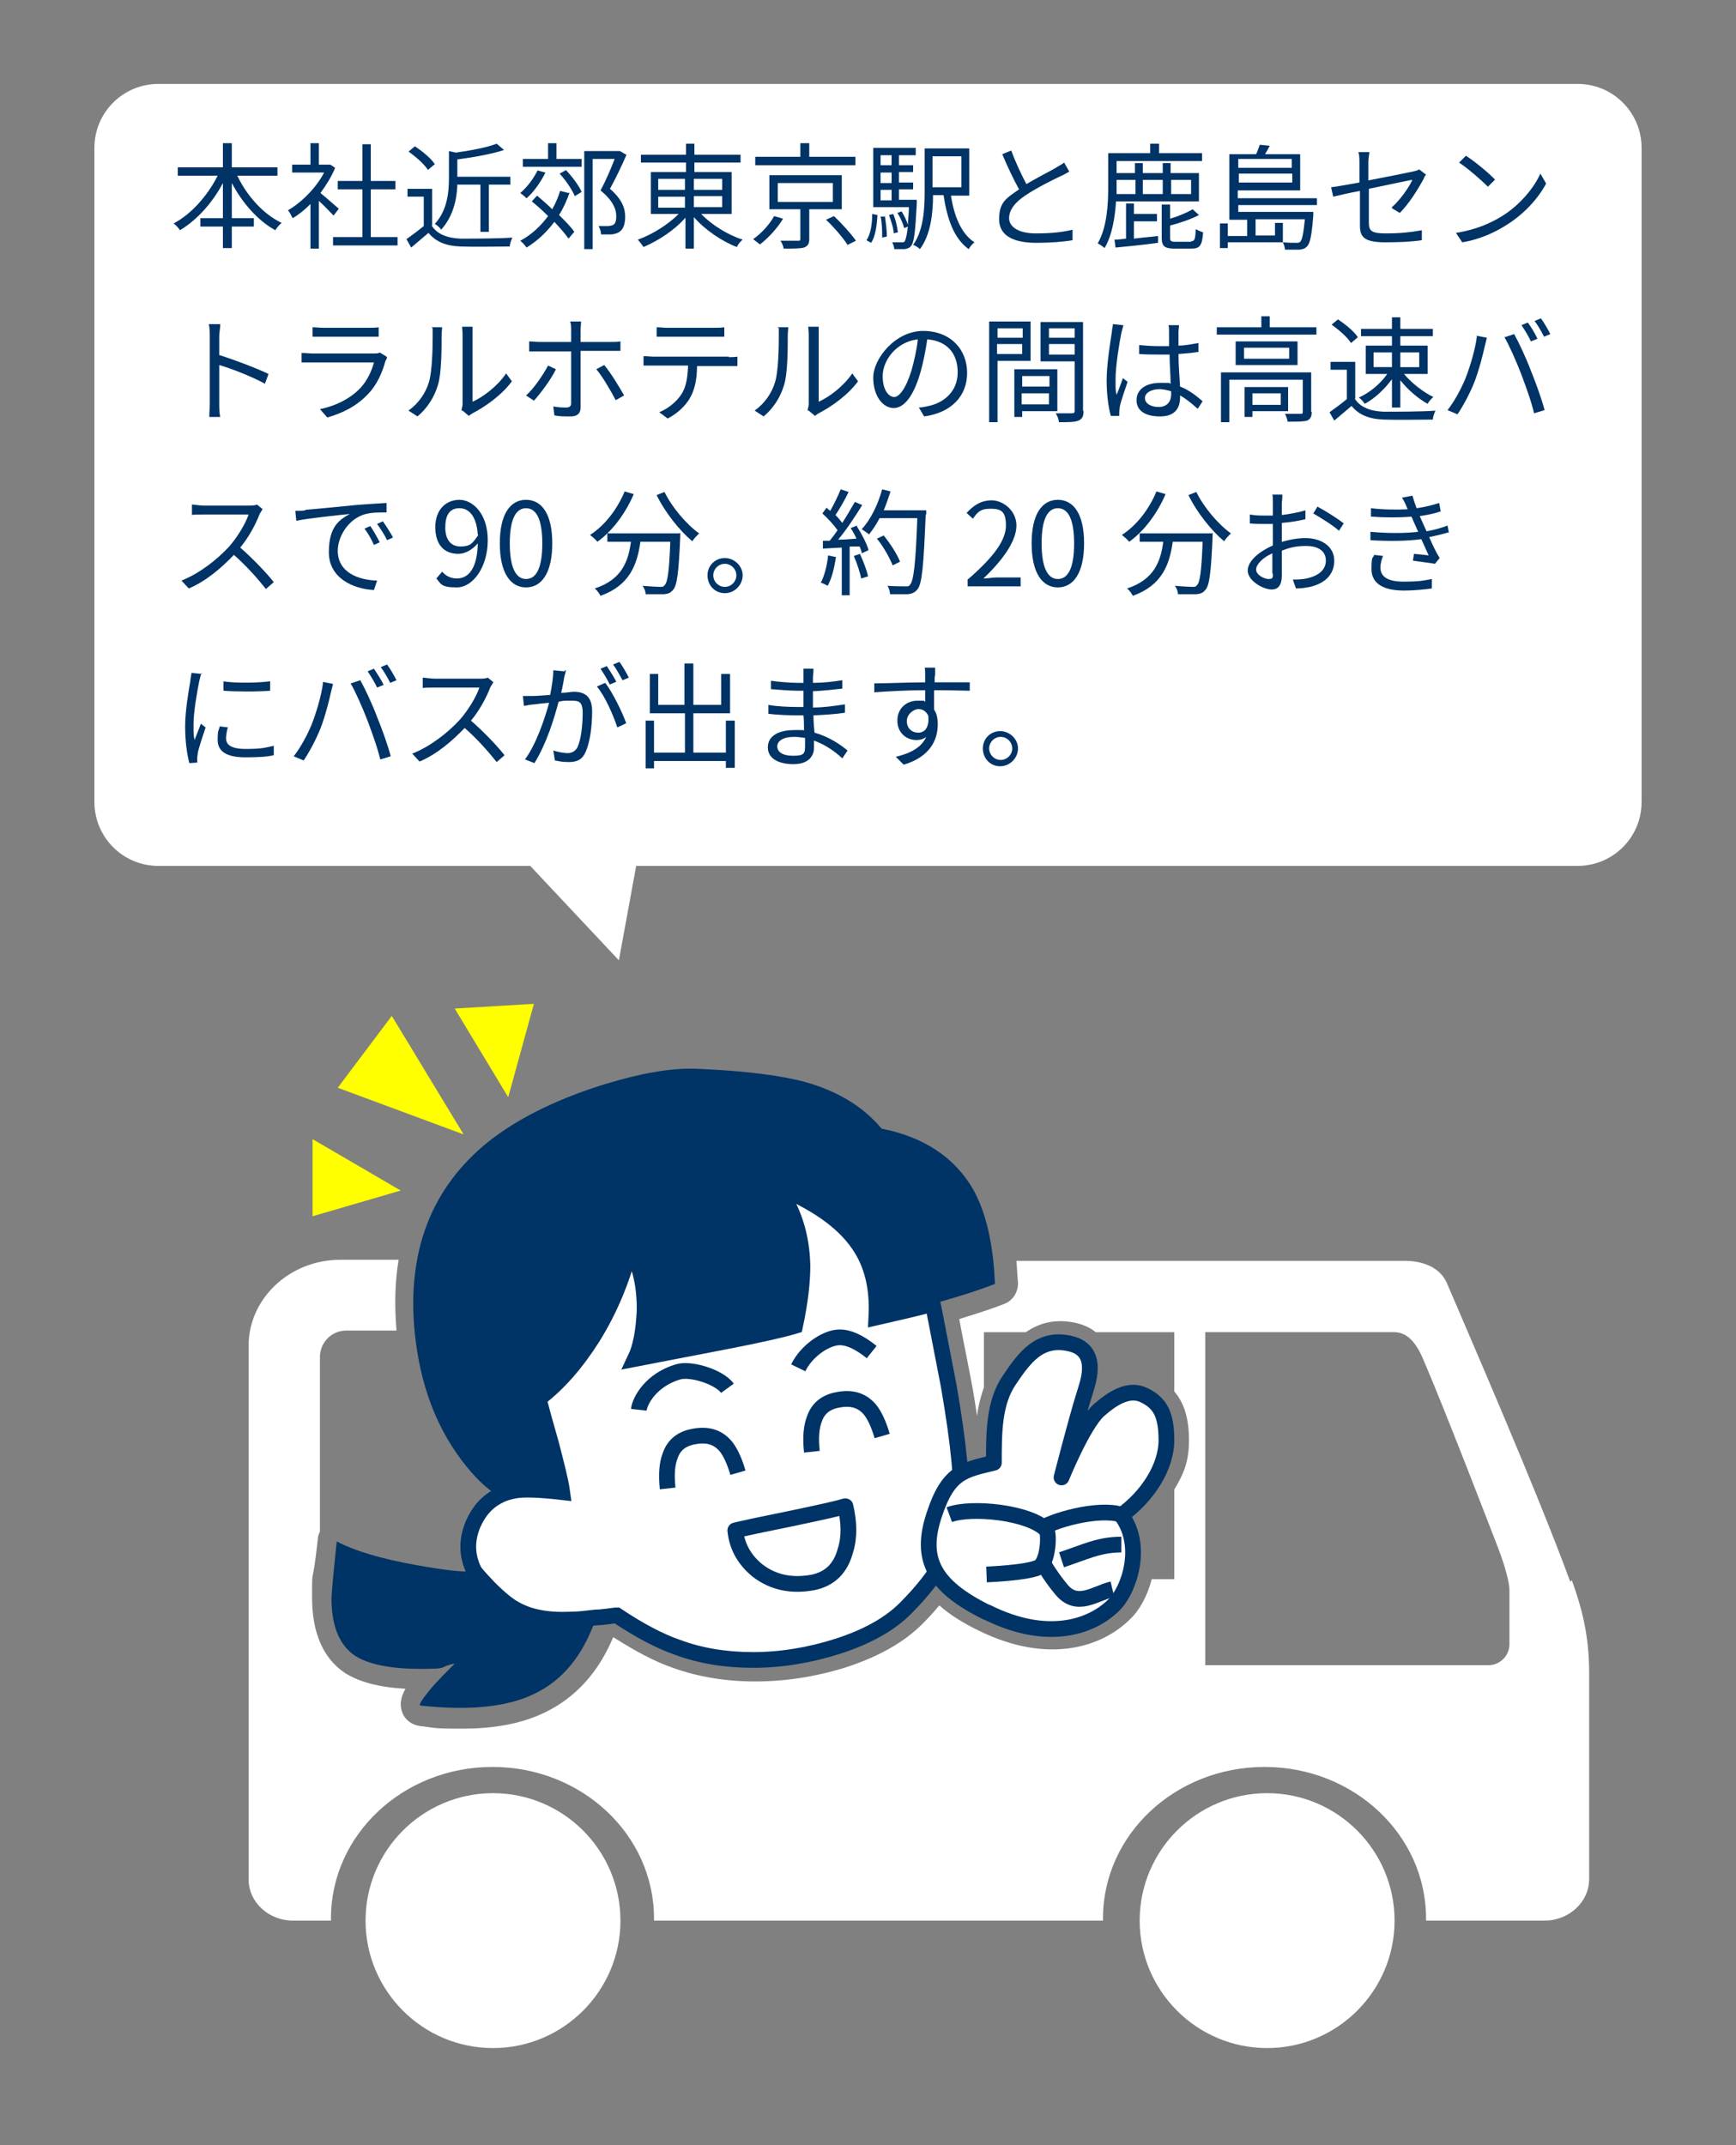 <?xml version="1.0" encoding="UTF-8"?>
<svg id="_レイヤー_1" data-name="レイヤー 1" xmlns="http://www.w3.org/2000/svg" version="1.1" viewBox="0 0 331 409">
  <rect x="0" y="0" width="331" height="409" fill="#808080" stroke="none"/>
  <defs>
    <style>
      .cls-1 {
        stroke-miterlimit: 10;
      }

      .cls-1, .cls-2, .cls-3 {
        stroke: #036;
        stroke-width: 3px;
      }

      .cls-1, .cls-2, .cls-4 {
        fill: #fff;
      }

      .cls-5 {
        fill: #ff0;
      }

      .cls-5, .cls-6, .cls-4 {
        stroke-width: 0px;
      }

      .cls-2, .cls-3 {
        stroke-linejoin: round;
      }

      .cls-3 {
        fill: none;
      }

      .cls-6 {
        fill: #036;
      }
    </style>
  </defs>
  <path class="cls-4" d="M300.8,16H30.2c-6.7,0-12.2,5.4-12.2,12.2v124.7c0,6.7,5.4,12.2,12.2,12.2h70.9l16.9,18,3.3-18h179.5c6.7,0,12.2-5.4,12.2-12.2V28.2c0-6.7-5.4-12.2-12.2-12.2Z"/>
  <g>
    <path class="cls-6" d="M45.3,33.6c1.8,3.8,5,7.3,8.4,8.9-.4.3-1,1-1.2,1.4-3.3-1.8-6.3-5.2-8.3-9v6.7h4.2v1.6h-4.2v4.1h-1.7v-4.1h-4.3v-1.6h4.3v-6.7c-2,3.8-5,7.1-8.2,9-.2-.4-.8-1-1.2-1.3,3.3-1.7,6.5-5.3,8.4-9.1h-7.6v-1.6h8.6v-4.6h1.7v4.6h8.7v1.6h-7.7Z"/>
    <path class="cls-6" d="M63.6,41.1c-.6-.6-1.8-1.9-2.8-2.8v9.1h-1.6v-8.5c-1.1,1.1-2.2,2-3.4,2.7-.2-.4-.6-1.2-.9-1.5,2.6-1.5,5.4-4.3,6.9-7.2h-6.1v-1.5h3.5v-4.1h1.6v4.1h2.2c0,0,.9.6.9.6-.7,1.7-1.7,3.3-2.8,4.8,1,.8,2.9,2.5,3.5,3l-1,1.3ZM75.8,45.2v1.6h-12.3v-1.6h5.6v-9.1h-4.7v-1.6h4.7v-7h1.6v7h4.7v1.6h-4.7v9.1h5.1Z"/>
    <path class="cls-6" d="M82.3,43c1,1.6,2.9,2.4,5.5,2.5,2.4,0,7.3,0,9.9-.2-.2.4-.5,1.2-.5,1.7-2.4,0-6.9.1-9.3,0-2.9-.1-4.8-.9-6.2-2.6-1.1.9-2.2,1.9-3.3,2.8l-.9-1.6c1-.7,2.2-1.6,3.3-2.5v-5.6h-3.1v-1.5h4.7v7ZM81.6,32.4c-.7-1.1-2.3-2.5-3.7-3.5l1.2-1c1.4.9,3.1,2.3,3.8,3.4l-1.3,1.1ZM87.2,35.3c-.1,2.7-.8,6-3.1,8.5-.2-.4-.8-.9-1.2-1.1,2.4-2.6,2.7-6.1,2.7-8.8v-5.1l1.3.3c2.9-.4,6-1,7.8-1.7l1.4,1.2c-2.4.8-5.9,1.4-8.9,1.8v3.3h10.1v1.5h-4.1v9h-1.6v-9h-4.5Z"/>
    <path class="cls-6" d="M104,32.9c-.9,1.8-2.2,3.7-3.6,4.9-.3-.3-.9-.8-1.2-1,1.3-1.1,2.5-2.7,3.3-4.3l1.5.4ZM108.6,36.7c-.5,1.5-1.2,3-2,4.3,1.2,1.2,2.3,2.3,2.9,3.2l-1.1,1.3c-.6-.9-1.6-2-2.7-3.2-1.5,2-3.2,3.6-5.3,4.9-.2-.3-.8-1-1.2-1.3,2.1-1.1,3.9-2.8,5.3-4.7-1-1-2.1-2-3.1-2.8l1-1.1c.9.8,1.9,1.6,2.9,2.6.6-1.1,1.1-2.2,1.5-3.5l1.6.4ZM110.9,31.8h-11.2v-1.5h4.8v-3h1.6v3h4.8v1.5ZM107.9,32.4c1.2,1.3,2.5,3,3,4.2l-1.3.8c-.5-1.2-1.7-3-2.9-4.3l1.3-.7ZM119.5,29.4c-.9,2.1-2.1,4.6-3.2,6.6,2.3,2,2.9,3.7,2.9,5.3,0,1.3-.3,2.4-1.1,2.9-.4.3-.9.4-1.5.5-.6,0-1.3,0-2,0,0-.5-.2-1.2-.5-1.6.7,0,1.3,0,1.8,0,.4,0,.7-.1,1-.2.5-.3.6-.9.6-1.7,0-1.4-.7-3-3-4.9,1-1.8,2-4.2,2.7-6h-4.2v17.2h-1.6v-18.7h6.8c0,0,1.2.7,1.2.7Z"/>
    <path class="cls-6" d="M133.7,40.8c2,2.1,5.1,4,7.9,4.9-.4.3-.9.9-1.1,1.4-2.9-1.1-6.1-3.3-8.2-5.7v6h-1.6v-5.9c-2.1,2.4-5.2,4.4-8,5.6-.3-.4-.7-1-1.1-1.4,2.8-1,5.8-2.9,7.8-4.9h-5.3v-8h6.7v-1.8h-8.6v-1.5h8.6v-2.1h1.6v2.1h8.8v1.5h-8.8v1.8h7.1v8h-5.7ZM125.5,36.2h5.1v-2.1h-5.1v2.1ZM125.5,39.6h5.1v-2.1h-5.1v2.1ZM132.3,34.1v2.1h5.4v-2.1h-5.4ZM137.7,37.4h-5.4v2.1h5.4v-2.1Z"/>
    <path class="cls-6" d="M149.3,41.7c-1,1.7-2.8,3.7-4.4,4.9-.4-.3-.9-.7-1.3-1,1.6-1.1,3.2-2.9,4-4.4l1.7.5ZM163.1,31.5h-19.1v-1.6h8.6v-2.6h1.7v2.6h8.8v1.6ZM154.3,39.9v5.6c0,.9-.2,1.4-1,1.7-.7.2-2,.2-3.9.2,0-.4-.3-1.1-.6-1.5,1.5,0,2.9,0,3.3,0,.4,0,.5,0,.5-.4v-5.6h-5.9v-6.5h13.8v6.5h-6.2ZM148.3,38.5h10.5v-3.6h-10.5v3.6ZM159,41.2c1.5,1.4,3.3,3.4,4.2,4.7l-1.6.8c-.8-1.3-2.6-3.4-4.1-4.8l1.5-.7Z"/>
    <path class="cls-6" d="M165.2,45.8c.8-1.1,1.1-3.1,1.1-5l1,.2c-.1,2-.4,4.1-1.2,5.3l-.9-.5ZM174.8,38.2s0,.4,0,.7c-.3,5.4-.5,7.3-1.1,8-.3.4-.7.5-1.2.6-.4,0-1.2,0-2,0,0-.4-.2-1-.4-1.3.8,0,1.5,0,1.8,0s.5,0,.6-.2c.2-.3.4-1.1.6-2.8l-.7.3c-.2-.8-.7-2-1.3-2.9l.8-.3c.5.8,1,1.8,1.2,2.6,0-.9.2-2,.2-3.4h-6.8v-11.3h8.1v1.4h-3.2v1.9h2.7v1.3h-2.7v2h2.7v1.3h-2.7v2h3.4ZM167.9,29.6v1.9h2.1v-1.9h-2.1ZM170,32.9h-2.1v2h2.1v-2ZM167.9,38.2h2.1v-2h-2.1v2ZM168.7,41.1c.2,1.3.4,2.9.4,4l-.9.2c0-1.1,0-2.7-.3-4h.9ZM170.4,44.5c0-.9-.5-2.4-.9-3.5l.8-.2c.5,1.1.8,2.6.9,3.5l-.9.2ZM181.3,37.2c.6,4,2,7.4,4.5,9-.4.3-.9.9-1.1,1.3-2.8-2-4.1-5.7-4.8-10.3h-2c0,3.3-.4,7.5-2.5,10.3-.3-.3-.9-.7-1.3-.8,2-2.8,2.2-6.9,2.2-10.1v-8.3h8.5v9h-3.5ZM177.8,29.8v5.9h5.5v-5.9h-5.5Z"/>
    <path class="cls-6" d="M203.9,32.7c-.5.3-1,.6-1.7.9-1.5.7-4.5,2.2-6.6,3.6-2,1.3-3.2,2.8-3.2,4.4s1.7,2.9,5.1,2.9,5.3-.3,7-.7v2c-1.7.3-4.2.5-6.9.5-4.1,0-7.1-1.2-7.1-4.5s1.4-4,3.8-5.7c-1-1.8-2.2-4.3-3.2-6.7l1.7-.7c.9,2.4,2,4.7,2.9,6.4,2-1.2,4.4-2.4,5.6-3.1.6-.4,1.1-.6,1.6-1l.9,1.6Z"/>
    <path class="cls-6" d="M212.8,38.3c-.2,3-.7,6.5-2.2,9-.3-.3-.9-.7-1.3-.9,1.8-3.1,2-7.5,2-10.8v-6.4h8v-1.8h1.7v1.8h8.2v1.5h-16.3v2.3h3.5v-1.9h1.5v1.9h3.8v-1.9h1.5v1.9h5.4v5.4h-15.8ZM216.2,45.5c1.5-.2,3-.3,4.6-.5v1.3c-2.9.4-5.9.7-8.1.9l-.2-1.5c.6,0,1.4-.1,2.2-.2v-6.7h1.5v2h4.4v1.4h-4.4v3.2ZM212.9,34.3v1.4c0,.4,0,.9,0,1.3h3.6v-2.7h-3.5ZM217.9,34.3v2.7h3.8v-2.7h-3.8ZM227.1,46c.7,0,.8-.4.9-2.3.4.2,1,.5,1.4.6-.2,2.5-.6,3.1-2.2,3.1h-3.3c-1.9,0-2.4-.5-2.4-2.1v-6.3h1.6v2.7c1.7-.5,3.3-1.2,4.3-1.8l1.2,1.1c-1.5.8-3.6,1.5-5.5,2v2.3c0,.6.1.8,1,.8h3ZM223.3,34.3v2.7h3.8v-2.7h-3.8Z"/>
    <path class="cls-6" d="M236.1,38.8v1.6h14.3s0,.4,0,.7c-.3,3.8-.6,5.3-1.2,5.9-.4.4-.7.5-1.4.6-.5,0-1.6,0-2.8,0,0-.4-.2-1-.4-1.4,1.1.1,2.1.1,2.5.1s.6,0,.8-.2c.4-.4.6-1.5.9-4.3h-9.4v3.1h3.7v-2.4h1.5v3.7h-10.5v1.1h-1.5v-4.7h1.5v2.4h3.7v-3.1h-3.4v-12.5h5.1c.3-.6.5-1.3.7-1.8l1.9.2c-.3.6-.6,1.1-.9,1.6h6.7v6.9h-11.9v1.5h15.1v1.3h-15.1ZM236.1,30.3v1.7h10.2v-1.7h-10.2ZM246.4,34.8v-1.7h-10.2v1.7h10.2Z"/>
    <path class="cls-6" d="M265.4,39.5c1.7-1.5,3.3-3.9,3.9-5.2-.4,0-4.4.9-8.3,1.7v6.5c0,1.5.5,2,3.2,2s4.7-.2,6.9-.6v1.9c-2,.3-4.2.4-7,.4-4.1,0-4.8-1.1-4.8-3.2v-6.6c-2.2.4-4.2.9-5.1,1.1l-.4-1.8c1-.1,3.1-.5,5.4-.9v-3.8c0-.7,0-1.4-.2-2h2.1c-.1.6-.2,1.4-.2,2v3.4c3.7-.7,7.6-1.5,8.5-1.7.5-.1.9-.2,1.2-.4l1.3,1c-.2.2-.4.6-.5.9-1,1.8-2.7,4.6-4.5,6.4l-1.5-.9Z"/>
    <path class="cls-6" d="M286.4,41.2c3.4-2.1,6.1-5.4,7.3-8.1l1.1,1.9c-1.5,2.8-4.1,5.7-7.4,7.8-2.2,1.4-5,2.8-8.6,3.4l-1.2-1.8c3.9-.6,6.7-1.9,8.8-3.2ZM285.1,34.2l-1.4,1.4c-1.1-1.1-3.8-3.5-5.5-4.6l1.3-1.3c1.6,1,4.4,3.3,5.6,4.6Z"/>
    <path class="cls-6" d="M50.4,73.1c-2.4-1.3-6.2-2.8-8.6-3.5v7.3c0,.7,0,1.9.2,2.6h-2.1c0-.7.1-1.8.1-2.6v-12.8c0-.6,0-1.6-.2-2.3h2.2c0,.7-.2,1.6-.2,2.3v3.6c2.9.9,7.1,2.5,9.4,3.6l-.7,1.9Z"/>
    <path class="cls-6" d="M73.8,68.2c-.1.2-.2.5-.3.6-.6,2.2-1.6,4.5-3.2,6.2-2.3,2.5-5.1,3.8-7.9,4.6l-1.4-1.6c3.1-.6,5.9-2.1,7.7-4,1.3-1.4,2.2-3.3,2.6-4.9h-11.7c-.5,0-1.4,0-2.1,0v-1.8c.8,0,1.5.1,2.1.1h11.6c.5,0,1,0,1.2-.2l1.3.8ZM59.6,62.4c.6,0,1.3.1,2,.1h8.6c.7,0,1.5,0,2-.1v1.8c-.5,0-1.3,0-2,0h-8.6c-.7,0-1.4,0-2,0v-1.8Z"/>
    <path class="cls-6" d="M78,78.2c1.8-1.3,3.2-3.3,3.8-5.4.6-2,.7-6.4.7-8.8s0-1.1-.2-1.6h2c0,.3-.1.9-.1,1.6,0,2.4,0,7.2-.7,9.4-.7,2.4-2.1,4.5-3.9,6l-1.7-1.1ZM88,78.3c0-.4.2-.8.2-1.2v-13.2c0-.8-.1-1.5-.1-1.6h2c0,.2,0,.8,0,1.6v12.7c2-.9,4.7-2.9,6.4-5.4l1.1,1.5c-1.9,2.6-5,4.8-7.5,6.1-.3.2-.5.3-.7.5l-1.2-1Z"/>
    <path class="cls-6" d="M106,70.4c-.9,1.9-3,4.7-4.2,6l-1.5-1c1.5-1.3,3.3-4,4.2-5.7l1.5.7ZM110.7,67v10.7c0,1.1-.6,1.7-1.9,1.7s-2.2,0-3.1-.2l-.2-1.7c1,.2,2,.2,2.5.2s.9-.2.9-.8c0-1.2,0-8.7,0-9.7v-.2h-6.1c-.7,0-1.3,0-1.9,0v-1.9c.6,0,1.2.1,1.9.1h6.1v-2.3c0-.5,0-1.2-.2-1.6h2.1c0,.3-.1,1.1-.1,1.6v2.3h5.8c.5,0,1.3,0,1.8-.1v1.8c-.6,0-1.3,0-1.8,0h-5.8ZM115.2,69.6c1.2,1.4,2.9,4.2,3.8,5.8l-1.6.9c-.9-1.7-2.5-4.5-3.7-5.9l1.5-.8Z"/>
    <path class="cls-6" d="M138.9,68.1c.5,0,1.2,0,1.7-.1v1.8c-.5,0-1.2,0-1.7,0h-6c0,2.4-.4,4.4-1.3,6-.8,1.5-2.5,3.1-4.3,4l-1.6-1.2c1.7-.7,3.3-2,4.2-3.4,1-1.5,1.2-3.4,1.3-5.5h-6.6c-.7,0-1.3,0-1.9,0v-1.8c.6,0,1.2.1,1.9.1h14.4ZM127.2,64.2c-.7,0-1.5,0-2,0v-1.8c.6,0,1.3.1,2,.1h8.9c.6,0,1.4,0,2-.1v1.8c-.6,0-1.4,0-2,0h-8.9Z"/>
    <path class="cls-6" d="M144,78.2c1.8-1.3,3.2-3.3,3.8-5.4.6-2,.7-6.4.7-8.8s0-1.1-.2-1.6h2c0,.3-.1.9-.1,1.6,0,2.4,0,7.2-.7,9.4-.7,2.4-2.1,4.5-3.9,6l-1.7-1.1ZM154,78.3c0-.4.2-.8.2-1.2v-13.2c0-.8-.1-1.5-.1-1.6h2c0,.2,0,.8,0,1.6v12.7c2-.9,4.7-2.9,6.4-5.4l1.1,1.5c-1.9,2.6-5,4.8-7.5,6.1-.3.2-.5.3-.7.5l-1.2-1Z"/>
    <path class="cls-6" d="M175.2,77.7c.7,0,1.3-.2,1.9-.3,2.8-.6,5.5-2.7,5.5-6.4s-2.1-6-5.8-6.3c-.3,2-.7,4.2-1.3,6.3-1.3,4.5-3.1,6.8-5.1,6.8s-3.9-2.2-3.9-5.8,4.2-8.9,9.5-8.9,8.4,3.6,8.4,8-3,7.6-8.2,8.3l-1-1.7ZM173.8,70.6c.5-1.8,1-3.9,1.2-5.9-4.2.5-6.7,4.1-6.7,7s1.3,4,2.2,4,2.2-1.5,3.3-5.1Z"/>
    <path class="cls-6" d="M190.2,68.8v11.7h-1.6v-19.2h7.9v7.5h-6.3ZM190.2,62.6v1.8h4.8v-1.8h-4.8ZM194.9,67.5v-1.9h-4.8v1.9h4.8ZM194.9,78.4v1.1h-1.5v-9.1h8.2v8h-6.7ZM194.9,71.7v2h5.2v-2h-5.2ZM200,77.1v-2.1h-5.2v2.1h5.2ZM206.6,78.3c0,1-.2,1.6-1,1.9-.7.3-1.9.3-3.7.3,0-.5-.3-1.2-.6-1.7,1.3,0,2.7,0,3.1,0,.4,0,.5-.1.5-.5v-9.4h-6.5v-7.5h8.1v17ZM200,62.6v1.8h4.9v-1.8h-4.9ZM204.9,67.6v-2h-4.9v2h4.9Z"/>
    <path class="cls-6" d="M214.2,62c-.1.4-.3,1.1-.4,1.5-.4,2-1.1,6.3-1.1,8.8s0,1.9.2,3c.4-1,.9-2.3,1.2-3.2l.9.7c-.5,1.5-1.3,3.7-1.5,4.8,0,.3-.1.7-.1,1,0,.2,0,.5,0,.7h-1.6c-.4-1.4-.8-3.8-.8-6.8s.7-7.3,1-9.2c0-.5.2-1.1.2-1.5l1.9.2ZM228.3,77.9c-1.1-1-2.2-1.9-3.3-2.5v.4c0,1.8-.8,3.6-3.8,3.6s-4.5-1.2-4.5-3.1,1.6-3.3,4.5-3.3,1.4,0,2,.2c0-1.7-.2-3.8-.2-5.6-.7,0-1.4,0-2.1,0-1.2,0-2.4,0-3.7-.1v-1.7c1.2.1,2.4.2,3.7.2s1.4,0,2,0v-2.7c0-.4,0-.9-.1-1.3h2c0,.4-.1.9-.1,1.3,0,.6,0,1.6,0,2.6,1.3,0,2.6-.3,3.8-.5v1.7c-1.2.2-2.5.3-3.8.4,0,2.2.2,4.4.3,6.2,1.8.7,3.1,1.8,4.3,2.8l-.9,1.4ZM223.3,74.6c-.7-.2-1.5-.4-2.2-.4-1.6,0-2.8.7-2.8,1.7s1.1,1.7,2.6,1.7,2.4-.9,2.4-2.4,0-.5,0-.7Z"/>
    <path class="cls-6" d="M251,62.4v1.4h-19v-1.4h8.5v-2.1h1.6v2.1h8.8ZM250.1,78.5c0,.9-.2,1.4-.9,1.7-.7.2-1.9.2-3.7.2,0-.4-.3-1.1-.5-1.5,1.4,0,2.6,0,3,0,.4,0,.4-.1.4-.4v-6.1h-14v8.1h-1.6v-9.5h17.2v7.5ZM247.4,65.1v4.5h-11.8v-4.5h11.8ZM245.8,66.3h-8.6v2.1h8.6v-2.1ZM238.8,78.4v1.1h-1.5v-5.7h8.3v4.6h-6.9ZM238.8,75v2.2h5.4v-2.2h-5.4Z"/>
    <path class="cls-6" d="M258.3,76c1,1.6,2.9,2.4,5.5,2.5,2.4,0,7.3,0,9.9-.2-.2.4-.5,1.2-.5,1.7-2.4,0-6.9.1-9.3,0-2.9-.1-4.8-.9-6.2-2.6-1.1.9-2.2,1.9-3.3,2.8l-.9-1.6c1-.7,2.2-1.6,3.3-2.5v-5.6h-3.1v-1.5h4.7v7ZM257.6,65.4c-.7-1.1-2.3-2.5-3.7-3.5l1.2-1c1.4.9,3.1,2.3,3.8,3.4l-1.3,1.1ZM265.4,72.3c-1.4,1.9-3.3,3.7-5.2,4.7-.2-.4-.7-.9-1.1-1.2,2-.9,4.1-2.6,5.4-4.5h-4.1v-5.4h5v-1.8h-5.9v-1.4h5.9v-2.2h1.6v2.2h6.2v1.4h-6.2v1.8h5.2v5.4h-4.5c1.4,1.7,3.7,3.5,5.6,4.4-.4.3-.9.9-1.1,1.3-1.8-1-3.8-2.7-5.2-4.5v5.2h-1.6v-5.3ZM261.9,70h3.5v-2.8h-3.5v2.8ZM267,67.2v2.8h3.6v-2.8h-3.6Z"/>
    <path class="cls-6" d="M281.5,64l2,.4c-.1.5-.3,1.1-.4,1.6-.3,1.4-1.1,4.6-2,6.9-.8,2-2,4.3-3.2,6.1l-1.9-.8c1.4-1.8,2.6-4.1,3.4-6,.9-2.3,1.9-5.6,2.2-8.1ZM286.9,64.3l1.8-.6c.9,1.6,2.3,4.6,3.2,7,.9,2.2,2.1,5.5,2.6,7.5l-2,.6c-.5-2.2-1.6-5.2-2.5-7.6-.9-2.3-2.2-5.3-3.2-7ZM293.1,64.6l-1.2.5c-.4-.9-1.2-2.2-1.8-3.1l1.2-.5c.6.8,1.4,2.1,1.8,3ZM295.6,63.7l-1.2.5c-.5-1-1.2-2.2-1.8-3l1.2-.5c.6.8,1.4,2.2,1.8,3Z"/>
    <path class="cls-6" d="M50.1,97c-.1.2-.4.7-.6,1-.7,1.9-2.1,4.5-3.7,6.4,2.3,2,5,4.8,6.4,6.6l-1.5,1.3c-1.5-1.9-3.8-4.5-6.1-6.5-2.4,2.5-5.3,5-8.6,6.4l-1.4-1.5c3.5-1.4,6.8-4,9.1-6.5,1.5-1.7,3.1-4.3,3.7-6.1h-8.6c-.8,0-2,0-2.2.1v-2c.3,0,1.6.2,2.2.2h8.5c.7,0,1.3,0,1.7-.2l1.1.9Z"/>
    <path class="cls-6" d="M58.3,97.2c1.4-.1,5.5-.5,9.5-.9,2.4-.2,4.4-.3,5.9-.4v1.8c-1.3,0-3.1,0-4.3.4-3.1,1-5,4.3-5,6.9,0,4.2,4,5.6,7.5,5.7l-.6,1.8c-4-.2-8.6-2.3-8.6-7.2s2-6.2,4-7.3c-1.9.2-7.9.8-10.2,1.3l-.2-1.9c.8,0,1.5,0,1.9-.1ZM72.4,103.4l-1.1.5c-.5-1.1-1.1-2.2-1.8-3.1l1.1-.5c.5.7,1.3,2.1,1.8,3.1ZM74.9,102.5l-1.1.5c-.5-1.1-1.2-2.1-1.9-3.1l1.1-.5c.5.7,1.4,2.1,1.9,3Z"/>
    <path class="cls-6" d="M84.4,109.1c.7.8,1.7,1.2,2.7,1.2,2.1,0,3.9-1.7,4-6.7-1,1.2-2.4,2-3.7,2-2.7,0-4.4-1.7-4.4-5.1s2.1-5.2,4.6-5.2,5.4,2.6,5.4,7.7-2.8,9-5.9,9-3-.7-3.9-1.7l1.1-1.3ZM91.1,102c-.2-3.3-1.5-5.1-3.5-5.1s-2.7,1.5-2.7,3.7,1,3.6,2.9,3.6,2.3-.6,3.4-2.2Z"/>
    <path class="cls-6" d="M95.3,103.6c0-5.6,2-8.3,5-8.3s5,2.7,5,8.3-2,8.4-5,8.4-5-2.8-5-8.4ZM103.4,103.6c0-4.7-1.2-6.7-3.1-6.7s-3.1,2-3.1,6.7,1.2,6.8,3.1,6.8,3.1-2,3.1-6.8Z"/>
    <path class="cls-6" d="M120.8,94.3c-1.6,3.7-4.1,7-6.9,9-.3-.4-1-1-1.4-1.3,2.8-1.8,5.2-4.9,6.6-8.3l1.7.5ZM129.7,101.6s0,.6,0,.8c-.3,6.8-.6,9.3-1.4,10.1-.5.6-.9.7-1.7.8-.7,0-2.1,0-3.5,0,0-.5-.2-1.1-.6-1.6,1.4.1,2.8.2,3.3.2s.7,0,.9-.3c.6-.5.9-2.8,1.1-8.3h-5.7c-.6,4.3-2,8.3-7.6,10.3-.2-.4-.7-1.1-1.1-1.4,5.2-1.7,6.4-5.2,6.9-8.9h-4.5v-1.6h13.7ZM126.7,93.8c1.4,2.9,4.2,6.2,6.6,7.9-.4.4-1,1-1.3,1.5-2.4-2-5.2-5.5-6.8-8.8l1.5-.6Z"/>
    <path class="cls-6" d="M141.6,109.7c0,1.8-1.5,3.4-3.4,3.4s-3.3-1.5-3.3-3.4,1.5-3.3,3.3-3.3,3.4,1.5,3.4,3.3ZM140.4,109.7c0-1.2-1-2.2-2.2-2.2s-2.2,1-2.2,2.2,1,2.2,2.2,2.2,2.2-1,2.2-2.2Z"/>
    <path class="cls-6" d="M159.4,106.1c-.3,2.1-.8,4.2-1.6,5.6-.3-.2-.9-.5-1.3-.6.7-1.3,1.2-3.3,1.4-5.2l1.4.3ZM163.4,100.4c.9,1.4,1.9,3.3,2.2,4.5l-1.3.6c0-.4-.2-.8-.4-1.3h-1.9v9.3h-1.5v-9.1l-3.6.2v-1.5c.3,0,.8,0,1.3,0,.5-.6,1-1.3,1.5-2-.7-1-1.8-2.2-2.9-3.2l.8-1.1c.2.2.4.4.7.6.7-1.2,1.5-2.9,2-4.1l1.5.5c-.7,1.5-1.7,3.2-2.5,4.4.5.5,1,1.1,1.3,1.5.9-1.4,1.7-2.8,2.4-4l1.4.6c-1.3,2.1-3,4.7-4.6,6.6,1.1,0,2.3-.1,3.5-.2-.3-.7-.7-1.4-1.1-2l1.2-.5ZM164,105.7c.6,1.3,1.3,3.1,1.5,4.2l-1.3.4c-.2-1.1-.8-2.9-1.4-4.3l1.2-.4ZM176.5,98.1c-.4,9.9-.7,13.3-1.6,14.3-.5.6-1,.8-1.8.9-.7,0-2.1,0-3.4,0,0-.5-.2-1.2-.5-1.6,1.5.1,2.8.1,3.4.1s.7,0,.9-.3c.7-.7,1.1-4.1,1.4-12.7h-7.2c-.6,1.2-1.3,2.2-2,3.1-.3-.3-1-.7-1.4-1,1.7-1.8,3.1-4.7,3.9-7.6l1.6.4c-.4,1.2-.8,2.4-1.3,3.6h8.1v.8ZM170.2,107.8c-.5-1.3-1.7-3.5-3-5.1l1.3-.6c1.2,1.5,2.6,3.6,3.1,5l-1.4.7Z"/>
    <path class="cls-6" d="M184.4,110.6c5.1-4.4,7.4-7.6,7.4-10.4s-1-3.2-3-3.2-2.5.8-3.3,1.9l-1.2-1.1c1.3-1.4,2.7-2.4,4.8-2.4s4.7,1.9,4.7,4.8-2.5,6.5-6.3,10.1c.8,0,1.8-.2,2.6-.2h4.5v1.7h-10.1v-1.2Z"/>
    <path class="cls-6" d="M196.7,103.6c0-5.6,2-8.3,5-8.3s5,2.7,5,8.3-2,8.4-5,8.4-5-2.8-5-8.4ZM204.8,103.6c0-4.7-1.2-6.7-3.1-6.7s-3.1,2-3.1,6.7,1.2,6.8,3.1,6.8,3.1-2,3.1-6.8Z"/>
    <path class="cls-6" d="M222.2,94.3c-1.6,3.7-4.1,7-6.9,9-.3-.4-1-1-1.4-1.3,2.8-1.8,5.2-4.9,6.6-8.3l1.7.5ZM231.2,101.6s0,.6,0,.8c-.3,6.8-.6,9.3-1.4,10.1-.5.6-.9.7-1.7.8-.7,0-2.1,0-3.5,0,0-.5-.2-1.1-.6-1.6,1.4.1,2.8.2,3.3.2s.7,0,.9-.3c.6-.5.9-2.8,1.1-8.3h-5.7c-.6,4.3-2,8.3-7.6,10.3-.2-.4-.7-1.1-1.1-1.4,5.2-1.7,6.4-5.2,6.9-8.9h-4.5v-1.6h13.7ZM228.1,93.8c1.4,2.9,4.2,6.2,6.6,7.9-.4.4-1,1-1.3,1.5-2.4-2-5.2-5.5-6.8-8.8l1.5-.6Z"/>
    <path class="cls-6" d="M244.1,103.4c1.7-.5,3.3-.8,4.8-.8,3.2,0,5.5,1.7,5.5,4.3s-1.7,4.3-4.6,5c-1,.2-1.9.3-2.7.3l-.6-1.7c.8,0,1.7,0,2.6-.2,1.9-.4,3.7-1.4,3.7-3.4s-1.7-2.8-3.7-2.8-3.2.3-4.7.9c0,1.8,0,3.8,0,4.7,0,2-.8,2.7-1.9,2.7-1.7,0-4.6-1.7-4.6-3.6s2.3-3.7,4.8-4.8v-1.2c0-.9,0-1.9,0-2.9-.6,0-1.1,0-1.6,0-1,0-1.9,0-2.8-.1v-1.7c1.1.2,1.9.2,2.7.2s1.1,0,1.7,0c0-1.1,0-2.1,0-2.5s0-1.2-.1-1.5h1.9c0,.4,0,1-.1,1.5,0,.5,0,1.4,0,2.4,1.6-.2,3.2-.5,4.5-.9v1.7c-1.3.3-2.9.6-4.5.7,0,1,0,2.1,0,2.9v.7ZM242.6,109.4c0-.8,0-2.3,0-3.9-1.8.8-3.1,2.1-3.1,3.1s1.5,1.8,2.4,1.8.8-.4.8-1.1ZM251.2,96.6c1.5.8,3.9,2.3,5,3.2l-.9,1.4c-1.1-1-3.5-2.5-4.9-3.3l.8-1.3Z"/>
    <path class="cls-6" d="M276.2,101.5c-1,.3-2.2.6-3.7.9.6,1.4,1.3,2.9,2,4l-.9,1.1c-1.1-.2-2.9-.4-4.2-.6l.2-1.3c1.1.1,2.1.2,2.8.3-.4-.9-.9-2-1.4-3.1-2.8.4-6.4.4-9.7.2v-1.6c3.3.3,6.5.3,9.1,0l-.8-1.8c-.2-.4-.3-.8-.5-1.1-2.2.2-5,.2-7.7,0v-1.6c2.5.3,4.9.3,7,.2-.1-.2-.2-.5-.3-.7-.3-.7-.5-1.1-.8-1.5l2-.4c.2.7.5,1.6.8,2.4,1.5-.2,3.1-.6,4.3-1l.3,1.6c-1.1.4-2.6.7-4,.9l.4.9c.2.5.5,1.1.9,2,1.7-.3,3-.7,4-1.1l.3,1.6ZM263.7,106c-.3.7-.5,1.6-.5,2.2,0,1.7,1.3,2.7,4.4,2.7s3.8-.2,5.4-.5v1.8c-1.4.2-3.5.4-5.3.4-3.9,0-6.2-1.3-6.2-4.1s.3-1.9.5-2.7l1.7.2Z"/>
    <path class="cls-6" d="M38.4,128.3c-.1.4-.3,1.1-.4,1.5-.4,2-1.1,5.9-1.1,8.3s0,1.9.2,3c.4-1,.9-2.3,1.2-3.1l.9.7c-.5,1.5-1.3,3.9-1.5,4.9,0,.3-.1.7-.1,1v.8c0,0-1.5.1-1.5.1-.4-1.5-.8-4-.8-7s.7-7,1-8.7c0-.5.2-1.1.2-1.5l2,.2ZM43.4,138.8c-.2.8-.3,1.4-.3,2,0,1,.7,2,3.7,2s3.6-.2,5.4-.6v1.8c-1.3.3-3.1.4-5.4.4-3.7,0-5.3-1.2-5.3-3.3s.2-1.7.4-2.6l1.6.2ZM42.5,129.9c2.4.4,6.8.3,9,0v1.8c-2.3.2-6.6.2-8.9,0v-1.8Z"/>
    <path class="cls-6" d="M61.5,130l2,.4c-.1.5-.3,1.1-.4,1.6-.3,1.4-1.1,4.6-2,6.9-.8,2-2,4.3-3.2,6.1l-1.9-.8c1.4-1.8,2.6-4.1,3.4-6,.9-2.3,1.9-5.6,2.2-8.1ZM66.9,130.3l1.8-.6c.9,1.6,2.3,4.6,3.2,7,.9,2.2,2.1,5.5,2.6,7.5l-2,.6c-.5-2.2-1.6-5.2-2.5-7.6-.9-2.3-2.2-5.3-3.2-7ZM73.1,130.6l-1.2.5c-.4-.9-1.2-2.2-1.8-3.1l1.2-.5c.5.8,1.4,2.1,1.8,3ZM75.6,129.7l-1.2.5c-.5-1-1.2-2.2-1.8-3l1.2-.5c.6.8,1.4,2.2,1.8,3Z"/>
    <path class="cls-6" d="M94.1,130c-.1.2-.4.7-.6,1-.7,1.9-2.1,4.5-3.7,6.4,2.3,2,5,4.8,6.4,6.6l-1.5,1.3c-1.5-1.9-3.8-4.5-6.1-6.5-2.4,2.5-5.3,5-8.6,6.4l-1.4-1.5c3.5-1.4,6.8-4,9.1-6.5,1.5-1.7,3.1-4.3,3.7-6.1h-8.6c-.8,0-2,0-2.2.1v-2c.3,0,1.6.2,2.2.2h8.5c.7,0,1.3,0,1.7-.2l1.1.9Z"/>
    <path class="cls-6" d="M107.9,127.7c0,.4-.2.9-.3,1.3-.1.6-.3,1.9-.6,3.1,1,0,1.9-.2,2.4-.2,2,0,3.5.8,3.5,3.7s-.4,6-1.3,7.9c-.7,1.5-1.8,1.8-3.2,1.8s-1.9-.2-2.6-.3l-.3-1.9c.9.3,2.1.5,2.7.5s1.4-.2,1.9-1.1c.7-1.5,1-4.3,1-6.6s-.9-2.3-2.3-2.3-1.4,0-2.3.2c-.8,3.1-2.3,8-4.6,11.7l-1.8-.7c2.2-3,3.8-7.9,4.6-10.8-1.1.1-2.2.2-2.8.3-.5,0-1.4.2-2,.3l-.2-1.9c.7,0,1.2,0,1.9,0,.7,0,2-.1,3.3-.2.3-1.6.6-3.3.6-4.7l2.1.2ZM115.4,130.2c1.4,1.8,3.3,5.7,4,7.7l-1.7.8c-.7-2.2-2.4-6.1-3.9-7.8l1.6-.7ZM116.3,130.6c-.4-.9-1.2-2.2-1.8-3.1l1.2-.5c.5.8,1.4,2.1,1.8,3l-1.2.5ZM118.7,129.7c-.5-.9-1.2-2.2-1.8-3l1.2-.5c.6.8,1.4,2.2,1.8,3l-1.2.5Z"/>
    <path class="cls-6" d="M140.1,137.4v9h-1.7v-1.3h-13.7v1.4h-1.6v-9.1h1.6v6.1h5.9v-7.5h-6.7v-7.5h1.6v5.9h5v-7.9h1.7v7.9h5.3v-5.9h1.7v7.5h-7v7.5h6.2v-6.1h1.7Z"/>
    <path class="cls-6" d="M160.5,144.5c-1.3-1.2-3.1-2.5-5.3-3.3,0,.6,0,1,0,1.4,0,1.5-1,3.1-3.9,3.1s-4.9-1.1-4.9-3.2,1.9-3.3,5.1-3.3,1.2,0,1.8.1c0-1,0-2-.1-2.9h-1.2c-1.5,0-3.9-.1-5.5-.3v-1.7c1.5.3,4,.4,5.5.4h1.2v-3.1h-1.1c-1.5,0-3.8-.2-5.1-.3v-1.6c1.3.2,3.7.4,5.1.4h1.1v-1.4c0-.4,0-1,0-1.3h1.9c0,.4,0,.8-.1,1.5,0,.3,0,.7,0,1.2,1.9,0,3.7-.2,5.6-.5v1.6c-1.7.2-3.6.4-5.6.5v3.1c2.1,0,4.1-.3,6.1-.6v1.6c-2,.3-4,.4-6,.5,0,1.1.1,2.3.2,3.3,2.9.8,5.1,2.4,6.3,3.4l-1,1.5ZM153.5,140.7c-.7-.1-1.4-.2-2.1-.2-2.1,0-3.2.8-3.2,1.8s.9,1.8,3,1.8,2.3-.4,2.3-1.9,0-.9,0-1.5Z"/>
    <path class="cls-6" d="M178.1,131.7c0,1.2,0,2.6,0,3.6.5.7.7,1.7.7,2.8,0,2.9-1.4,6.2-6.5,7.7l-1.5-1.5c2.9-.7,4.9-1.8,5.8-3.8-.5.4-1.1.6-1.9.6-1.8,0-3.6-1.3-3.6-3.7s1.8-3.8,3.8-3.8,1,0,1.5.2c0-.6,0-1.4,0-2.2-3.3,0-7,.2-9.7.4v-1.7c2.4,0,6.5-.2,9.7-.2,0-.6,0-1.1,0-1.4,0-.5,0-1.1-.1-1.4h2v1.4c-.1.3-.1.8-.1,1.4h.3c2.6,0,5.3,0,6.4,0v1.6c-1.3,0-3.2-.1-6.4-.1h-.3ZM177,136.5c-.4-.9-1.1-1.3-1.9-1.3s-2.2.9-2.2,2.3,1,2.2,2.2,2.2,2.1-1,1.9-3.1Z"/>
    <path class="cls-6" d="M194.1,142.7c0,1.8-1.5,3.4-3.4,3.4s-3.3-1.5-3.3-3.4,1.5-3.3,3.3-3.3,3.4,1.5,3.4,3.3ZM193,142.7c0-1.2-1-2.2-2.2-2.2s-2.2,1-2.2,2.2,1,2.2,2.2,2.2,2.2-1,2.2-2.2Z"/>
  </g>
  <g>
    <polygon class="cls-5" points="76.4 227 59.6 217.2 59.6 231.9 76.4 227"/>
    <polygon class="cls-5" points="96.9 209.2 101.8 191.4 86.7 192.3 96.9 209.2"/>
    <polygon class="cls-5" points="74.7 193.7 64.4 207.4 88.4 216.3 74.7 193.7"/>
  </g>
  <path class="cls-4" d="M94,341.9c-13.4,0-24.3,10.9-24.3,24.3s10.9,24.3,24.3,24.3,24.3-10.9,24.3-24.3-10.9-24.3-24.3-24.3ZM299.4,301.6c-6.4-17.5-20.1-48.9-23.5-56.9-1.5-3.5-5.4-4.3-8-4.3h-74.1c.1,1.4.2,2.8.3,4.3,0,1.7-1,3.3-2.6,3.9-2.5,1-5.4,1.9-8.6,2.9.4,2.3,1.2,6.1,2.4,12.4.4,2.1.7,4.2,1,6.1.2-1.9.7-3.7,1.3-5.5v-10.5h8c2.5-1.7,5.6-2.7,9.8-1.7,1.5.4,2.7,1,3.5,1.7h15v11.3c1.9,2.2,2.8,5.2,2.8,9.3s-1,6.4-2.8,9.4v17.1h-4.3c-.8,3.1-2.3,5.9-4.1,7.6-5.4,5.4-15.7,8.7-28.9,2.2-3.1-1.5-5.6-3.1-7.5-4.8-1,1.2-2.1,2.4-3.3,3.6-3.4,3.4-8.3,6.2-14.5,8.2-5.7,1.8-11.6,2.7-17.3,2.7s-11-.9-15.7-2.6c-3.5-1.2-7.2-3.2-11.3-5.8h0s0,0-.1,0c-2.8,6.7-7.2,11.5-13,14.3-4.3,2.1-9.5,3.1-15.8,3.1s-5.1-.2-8-.5c-1.6-.2-2.9-1.2-3.4-2.6-.6-1.6-.2-3.1.6-4.5-5.1-.3-8.8-1.3-11.5-3-4.2-2.8-6.3-7.7-6.3-14.4s0-1,1.1-11.2c0-.5.2-.9.4-1.4v-33.3c0-2.7,2.2-5,5-5h9.6c-.4-4.8-.3-9.3.4-13.5h-11.1c-9.7,0-17.5,7.4-17.5,16.4v101.7c0,4.4,3.8,7.9,8.5,7.9h7.2c0-.1,0-.3,0-.4,0-16,13.8-28.9,30.8-28.9s30.8,12.9,30.8,28.9,0,.3,0,.4h85.6c0-.1,0-.3,0-.4,0-16,13.8-28.9,30.8-28.9s30.8,12.9,30.8,28.9,0,.3,0,.4h22.6c4.7,0,8.5-3.6,8.5-7.9v-39.4c0-6.8-1.3-12.1-3.3-17.6ZM287.8,313.5c0,2.2-1.8,4-4,4h-54v-63.5h36c2.6,0,4.3,2.1,5.7,5.5,4,9.3,12.7,31.9,14.2,35.8,1.3,3.4,2.1,6.5,2.1,7.8v10.4ZM241.6,341.9c-13.4,0-24.3,10.9-24.3,24.3s10.9,24.3,24.3,24.3,24.3-10.9,24.3-24.3-10.9-24.3-24.3-24.3Z"/>
  <g>
    <path class="cls-6" d="M177.9,248.6c4.6-1.3,8.5-2.5,11.8-3.8-.3-7.6-1.7-13.7-4.2-18.1-3.5-6-9.3-9.9-17.4-11.5-3.6-4.3-8.5-7.2-14.6-8.9-4.4-1.2-11.1-2.1-20.2-2.5-5.2-.3-11.7.9-19.5,3.4-8.5,2.8-15.4,6.3-20.7,10.5-10.9,8.8-15.6,21-14,36.6,1,9.6,4,17.6,8.9,24.1,2.4,3.2,4.8,5.5,7,6.8-2.2,1.1-3.8,2.9-4.9,5.4-1.3,3.1-1.2,6.1.2,9-1.8.2-5.5-.2-11-1.2-6.7-1.2-11.7-2.7-15.1-4.5-.7,6.7-1,10.3-1,10.8,0,5.3,1.5,9,4.5,11,2.5,1.6,6.6,2.5,12.5,2.5s3-.3,6.5-1c-1.5,1.5-3,3-4.5,4.7-1.8,2.2-2.5,3.3-2,3.3,9.2,1,16.4.3,21.6-2.2,5.5-2.6,9.4-7.4,11.8-14.4.7,0,1.4-.1,2.3-.2.8-.1,1.4-.2,1.7-.2,4.2,2.8,8.1,4.9,11.7,6.2,4.3,1.6,9.1,2.3,14.3,2.3s10.8-.8,16.1-2.5c5.6-1.8,9.9-4.2,12.9-7.2,6.4-6.4,9.9-12.6,10.5-18.7.5-4.8-.2-12.7-2.2-23.6-2-10.3-3-15.6-3.1-16Z"/>
    <path class="cls-1" d="M177.9,248.6c-3.3.9-6.9,1.7-10.8,2.6.3-5.6-.8-10.3-3.5-14.1-3-4.3-8.2-7.9-15.5-10.9,3.2,4.4,4.8,9.5,4.9,15.2,0,2.9-.4,6.7-1.4,11.4-2.3.7-6.7,1.7-13.4,3-8.8,1.7-14.5,2.8-17.1,3.3,1.1-2.3,1.6-5.3,1.8-9,.1-4.7-.8-8.8-2.7-12.3-1.5,6.1-3.9,11.9-7.2,17.2-3.1,4.9-6.5,8.8-10.3,11.7.4,1.6,1.2,4.5,2.4,8.7,1,3.9,1.8,6.9,2.1,9.1-4.4-.5-7.4-.6-9-.3-1.1.2-2.2.5-3.1,1-2.2,1.1-3.8,2.9-4.9,5.4-1.3,3.1-1.2,6.1.2,8.9.2.4,1.2,1.5,2.8,3.2,2.1,2.1,3.8,3.5,5.2,4.2,2.7,1.5,6.2,2.1,10.5,1.9,1.4,0,2.9-.2,4.7-.4.7,0,1.4-.1,2.3-.2.8-.1,1.4-.2,1.7-.2,4.2,2.8,8.1,4.9,11.6,6.1,4.3,1.6,9.1,2.4,14.4,2.4s10.8-.9,16.1-2.6c5.6-1.8,9.9-4.2,12.9-7.2,6.4-6.4,9.9-12.6,10.5-18.7.5-4.8-.3-12.7-2.2-23.7-2-10.3-3-15.6-3.1-15.9"/>
    <path class="cls-3" d="M121.8,268.8c.2-1.8,2.4-5.7,7.4-7.2,2.4-.8,7.9.9,9.5,3.1"/>
    <path class="cls-3" d="M152.2,260.8c1.5-3.1,5-5.6,7.6-5.8,2.6-.2,5.4,2,6.4,2.8"/>
    <path class="cls-3" d="M154.8,276.8c-.3-2.7-.1-4.8.5-6.3.7-2,2.2-3.2,4.5-3.6,2.6-.5,4.6.1,6.1,1.9.8,1,1.6,2.6,2.3,5"/>
    <path class="cls-3" d="M161.2,287.2c.7,3,.8,5.9,0,8.4-.9,3.4-2.9,5.4-6.1,6.1-4.2.8-7.7,0-10.6-2.2-2.5-2-4-4.6-4.3-7.7,1.6-.4,5.4-1.2,11.3-2.4,5.2-1.1,8.4-1.8,9.6-2.2Z"/>
    <path class="cls-3" d="M127.3,283.8c-.3-2.7-.1-4.8.5-6.3.7-2,2.2-3.2,4.5-3.6,2.6-.5,4.6.1,6.1,1.9.8,1,1.6,2.6,2.3,5"/>
  </g>
  <g>
    <path class="cls-2" d="M188.1,307.4c-10.3-5.1-12.7-10.3-10-18.5,2.7-8.3,5.7-8.6,11.4-10,0-5.7,0-11.4,2.9-15.7,2.9-4.3,5.8-8.4,11.7-7s3.1,8,2.6,9.8c-1.4,4.4-4.3,15.7-4.3,15.7,0,0,4.1-10.1,7.1-12.8,2.6-2.3,5.7-4.3,8.6-2.9s4.3,3.4,4.3,8.6-3.7,10.8-8.6,14.3c4.3,5.7,1.6,14.1-1.4,17.1-4.3,4.3-12.8,7.1-24.2,1.4Z"/>
    <path class="cls-3" d="M213.8,288.8c-4.3-1.4-13.3,1.1-15.7,2.9-2.9,2,2.6,9.4,4.3,11.4,3,3.6,6.4.7,9.7-.1"/>
    <path class="cls-3" d="M202.4,297.4c4.3-1.4,7.1-2.9,11.4-2.9"/>
    <path class="cls-2" d="M181,288.8c4.3-1.6,15.4-.4,18.5,2.9.6.6.4,6.1-1.4,7.1-2.1,1.1-10,1.4-10,1.4"/>
  </g>
</svg>